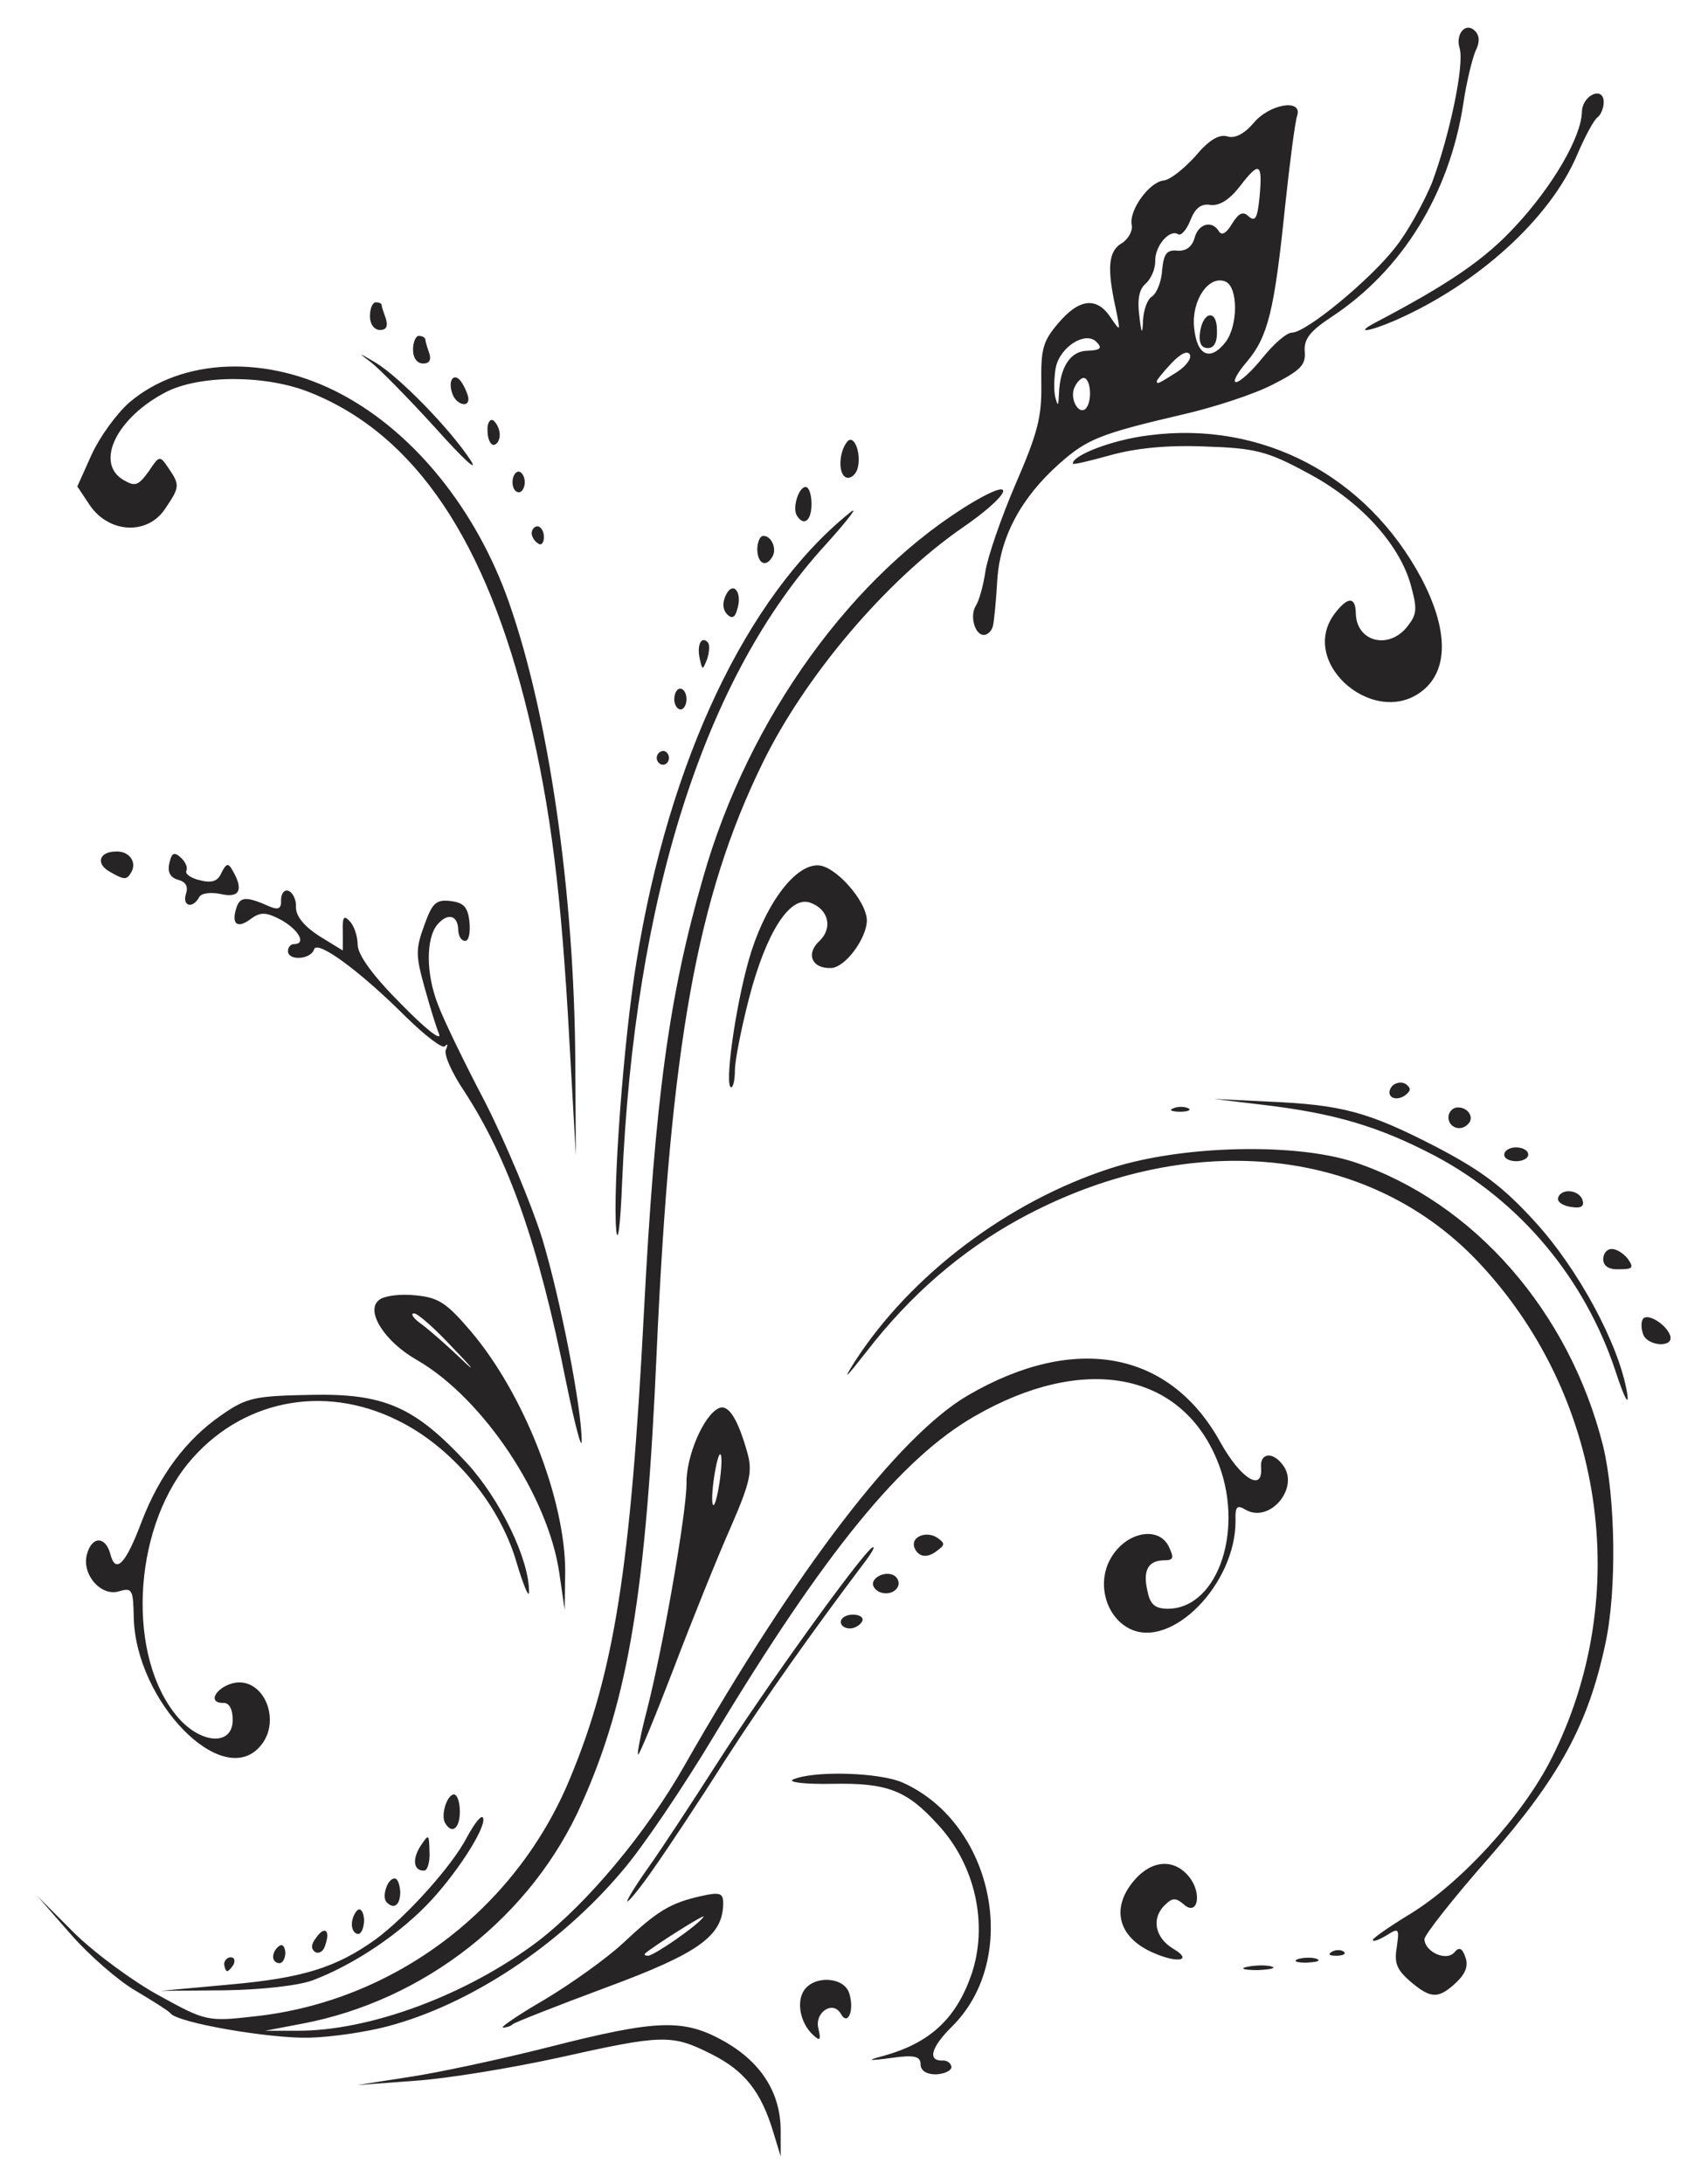 <?xml version="1.0" encoding="utf-8"?>
<!-- Generator: Adobe Illustrator 16.0.0, SVG Export Plug-In . SVG Version: 6.00 Build 0)  -->
<!DOCTYPE svg PUBLIC "-//W3C//DTD SVG 1.1 Tiny//EN" "http://www.w3.org/Graphics/SVG/1.1/DTD/svg11-tiny.dtd">
<svg version="1.1" baseProfile="tiny" id="Layer_1" xmlns="http://www.w3.org/2000/svg" xmlns:xlink="http://www.w3.org/1999/xlink"
	 x="0px" y="0px" width="91px" height="116.333px" viewBox="0 0 91 116.333" xml:space="preserve">
<g>
	<path fill-rule="evenodd" fill="#272425" d="M41.593,113.585c0.028-2.041-0.992-3.684-2.948-4.818
		c-2.211-1.248-3.543-1.219-9.439,0.283c-2.58,0.652-5.896,1.361-7.427,1.588l-2.75,0.426l3.09-0.229
		c1.701-0.113,5.131-0.68,7.597-1.219c5.584-1.246,6.066-1.275,8.192-0.197c1.757,0.879,2.636,1.984,3.288,4.139l0.397,1.303
		V113.585L41.593,113.585z M50.693,110.099c-0.029-0.197-0.227-0.369-0.512-0.34c-0.764,0-0.566-0.709,0.512-1.785
		c3.713-3.629,2.268-10.828-2.58-13.012c-1.248-0.566-4.819-0.652-5.868-0.17c-0.284,0.141,0.652,0.256,2.125,0.227
		c2.893-0.057,3.941,0.34,5.584,2.154c2.014,2.154,2.723,5.357,1.787,8.051c-0.822,2.324-2.211,3.6-4.648,4.279
		c-0.965,0.256-0.88,0.285,0.424,0.113c1.191-0.17,1.531-0.084,1.531,0.342c0,0.34,0.313,0.537,0.822,0.537
		C50.324,110.468,50.693,110.298,50.693,110.099L50.693,110.099z M43.605,108.058c-0.227-0.85,0.765-1.531,1.191-0.793
		c0.369,0.68,0.736-0.17,0.454-1.078c-0.255-0.879-1.843-0.992-2.41-0.17c-0.425,0.625-0.198,1.758,0.482,2.381
		C43.691,108.74,43.748,108.681,43.605,108.058L43.605,108.058z M20.617,107.945c4.422-1.162,9.184-4.309,12.529-8.277
		c1.077-1.246,3.26-4.479,4.875-7.172c5.924-9.836,10.005-14.824,13.917-17.064c5.756-3.316,10.941-2.381,12.898,2.324
		c1.502,3.572,0.113,7.881-2.58,7.938c-0.68,0-0.963-0.197-1.105-0.879c-0.283-1.133,0-1.672,0.822-1.701
		c0.566,0,0.596-0.113,0.283-0.764c-0.539-1.049-2.182-0.766-3.004,0.537c-0.852,1.305-0.396,3.176,0.906,3.855
		c2.24,1.162,5.697-2.381,5.67-5.754c-0.029-0.736,0.084-0.852,0.539-0.566c1.303,0.736,2.891-1.191,1.984-2.381
		c-0.539-0.738-1.221-0.652-1.164,0.113c0.115,1.359-1.076,0.623-2.154-1.305c-2.691-4.904-7.766-5.84-13.463-2.523
		c-3.686,2.154-9.128,9.242-15.109,19.73c-2.013,3.543-5.131,7.285-7.767,9.324c-3.77,2.863-8.986,4.82-12.897,4.791h-1.672
		l1.927-0.367c6.548-1.221,12.303-5.727,14.967-11.793c2.466-5.527,3.401-11.225,3.968-24.01
		c0.737-16.327,2.154-24.207,5.613-31.293c2.268-4.677,6.605-9.78,10.658-12.586c2.523-1.729,3.033-2.807,0.652-1.417
		c-6.463,3.827-12.048,11.565-14.457,20.069c-1.814,6.293-2.551,11.735-3.146,23.13c-0.708,13.635-1.587,19.191-3.94,24.832
		c-2.891,7.002-9.411,11.877-16.809,12.67c-2.495,0.285-2.608,0.256-5.074-1.105c-1.36-0.736-3.401-2.238-4.507-3.316L1.993,101
		l1.786,2.041c0.964,1.105,2.523,2.467,3.458,3.006c0.907,0.537,1.757,1.076,1.842,1.189c0.34,0.512,5.329,1.361,7.398,1.305
		C17.697,108.511,19.54,108.228,20.617,107.945L20.617,107.945z M27.307,107.832c0.057-0.084,2.296-0.963,4.96-1.955
		c4.989-1.844,6.236-2.75,6.265-4.479c0-0.568-0.17-0.625-1.19-0.398c-1.644,0.369-2.325,0.795-4.139,2.496
		c-0.879,0.82-2.75,2.154-4.167,3.004c-1.417,0.822-2.41,1.502-2.239,1.502C26.995,108.001,27.222,107.917,27.307,107.832
		L27.307,107.832z M34.365,104.062c0.397-0.369,3.316-2.211,3.118-1.957c-0.34,0.482-2.608,2.041-2.948,2.07
		C34.393,104.175,34.308,104.146,34.365,104.062L34.365,104.062z M77.593,105.593c0.482-0.455,0.652-0.879,0.482-1.334
		c-0.17-0.51-0.342-0.566-0.596-0.254c-0.426,0.48-1.559-0.029-1.588-0.709c0-0.227,1.559-2.211,3.459-4.365
		c3.742-4.281,5.271-7.086,6.18-11.367c0.623-2.863,0.537-7.795-0.113-10.516c-1.787-7.172-6.889-13.012-13.238-15.138
		c-3.146-1.049-9.213-0.907-12.982,0.313c-5.471,1.757-10.688,5.696-13.664,10.317c-0.68,1.076-0.481,0.879,0.652-0.566
		c2.324-3.006,5.018-5.329,8.107-7.03c8.873-4.847,18.51-3.969,24.406,2.211c6.746,7.087,8.361,17.802,3.969,26.503
		c-1.531,3.033-4.791,6.605-7.512,8.277c-1.162,0.709-2.098,1.361-2.014,1.418c0.057,0.086,0.396-0.057,0.766-0.283
		c0.623-0.396,0.652-0.34,0.51,0.652c-0.141,0.85,0,1.189,0.709,1.813C76.232,106.47,76.628,106.5,77.593,105.593L77.593,105.593z
		 M67.728,104.742c-0.311-0.084-0.906-0.057-1.303,0.029c-0.398,0.084-0.143,0.17,0.566,0.17
		C67.701,104.912,68.041,104.828,67.728,104.742L67.728,104.742z M16.677,105.478c2.239-0.85,4.705-2.521,6.321-4.279
		c1.559-1.701,3.004-4.053,2.721-4.395c-0.114-0.113-0.482,0.398-0.851,1.078c-0.793,1.531-3.26,4.252-4.847,5.414
		c-2.126,1.531-3.94,2.068-7.739,2.41l-3.713,0.34l3.402-0.029C13.927,105.99,15.939,105.763,16.677,105.478L16.677,105.478z
		 M70.166,104.345c-0.227-0.086-0.65-0.086-0.992,0c-0.311,0.113-0.113,0.199,0.426,0.199
		C70.138,104.515,70.394,104.458,70.166,104.345L70.166,104.345z M71.613,103.976c-0.113-0.113-0.398-0.141-0.625-0.027
		c-0.254,0.141-0.197,0.227,0.199,0.227C71.527,104.175,71.726,104.089,71.613,103.976L71.613,103.976z M62.513,103.806
		c-0.992-0.596-1.191-1.645-0.426-2.352c0.369-0.369,0.566-0.369,0.965-0.029c0.764,0.709,1.02-0.596,0.283-1.475
		c-0.795-0.963-1.984-0.879-2.92,0.227c-1.275,1.504-0.822,3.09,1.133,3.885C62.824,104.601,63.533,104.402,62.513,103.806
		L62.513,103.806z M12.453,104.628c0.085-0.227,0.028-0.369-0.17-0.369c-0.17,0-0.34,0.17-0.34,0.369
		c0.028,0.199,0.085,0.369,0.17,0.369C12.169,104.998,12.339,104.828,12.453,104.628L12.453,104.628z M15.203,104.005
		c-0.028-0.34-0.17-0.482-0.34-0.34c-0.17,0.113-0.312,0.367-0.312,0.566c0,0.197,0.142,0.34,0.34,0.34
		C15.061,104.572,15.203,104.316,15.203,104.005L15.203,104.005z M17.329,103.609c0.283-0.795-0.028-1.049-0.482-0.398
		c-0.284,0.369-0.284,0.596-0.057,0.766C16.988,104.089,17.244,103.949,17.329,103.609L17.329,103.609z M19.398,102.248
		c-0.028-0.396-0.17-0.623-0.34-0.51c-0.17,0.141-0.312,0.48-0.312,0.766c0,0.283,0.142,0.51,0.34,0.51
		C19.256,103.013,19.398,102.673,19.398,102.248L19.398,102.248z M34.847,99.498c0.68-0.963,2.381-3.516,3.742-5.67
		c2.211-3.43,4.791-7.057,7.427-10.545c0.453-0.594,0.652-0.963,0.453-0.85c-0.623,0.426-5.641,7.398-8.22,11.424
		c-1.36,2.125-3.033,4.678-3.742,5.67c-0.68,0.963-1.162,1.756-1.077,1.756S34.167,100.49,34.847,99.498L34.847,99.498z
		 M21.325,100.773c-0.028-0.396-0.142-0.736-0.312-0.709c-0.369,0-0.681,0.965-0.425,1.248
		C20.985,101.738,21.325,101.482,21.325,100.773L21.325,100.773z M22.884,98.648c-0.028-0.965-0.028-0.992-0.482-0.313
		c-0.453,0.709-0.368,1.332,0.199,1.305C22.771,99.64,22.913,99.185,22.884,98.648L22.884,98.648z M24.5,96.494
		c0-0.512-0.142-0.908-0.312-0.908c-0.369,0-0.709,1.078-0.482,1.504C24.075,97.74,24.5,97.4,24.5,96.494L24.5,96.494z
		 M35.896,88.869c0.992-2.609,2.353-5.982,3.033-7.512c1.021-2.354,1.162-2.949,0.907-3.912c-0.51-1.844-1.021-2.666-1.531-2.438
		c-0.822,0.367-1.757,2.578-1.729,4.023c0,1.531-1.247,8.732-2.126,12.133c-0.312,1.191-0.51,2.24-0.454,2.297
		S34.903,91.447,35.896,88.869L35.896,88.869z M38.05,78.664c0.113-0.738,0.255-1.275,0.34-1.191
		c0.085,0.086,0.057,0.766-0.057,1.502c-0.113,0.738-0.255,1.277-0.34,1.191S37.937,79.4,38.05,78.664L38.05,78.664z M13.87,93.007
		c1.134-1.305,0.227-3.602-1.332-3.375c-0.964,0.172-1.559,1.078-0.652,1.078c0.312-0.029,0.51,0.313,0.51,0.879
		c0.029,1.418-1.672,1.332-2.919-0.113c-2.721-3.176-2.438-9.865,0.539-13.521c2.75-3.346,7.172-4.281,11.168-2.297
		c2.863,1.391,5.414,4.422,6.321,7.512c0.369,1.248,0.68,1.984,0.68,1.645c0.028-1.729-1.531-4.932-3.288-6.859
		c-2.806-3.033-4.422-3.742-8.362-3.656c-2.948,0.057-3.401,0.141-4.734,1.076c-1.899,1.305-3.316,3.232-4.252,5.67
		c-0.85,2.268-1.389,2.834-1.672,1.729c-0.255-0.963-0.992-0.963-1.247,0.029c-0.284,1.076,0.765,2.268,1.729,1.955
		c0.68-0.197,0.737-0.084,0.766,1.361C7.209,90.625,11.857,95.388,13.87,93.007L13.87,93.007z M45.93,86.373
		c0.113-0.197-0.113-0.367-0.481-0.367c-0.369,0-0.652,0.17-0.652,0.396c0,0.199,0.227,0.34,0.483,0.34
		C45.533,86.742,45.817,86.572,45.93,86.373L45.93,86.373z M30.113,83.708c0-3.826-2.183-9.439-5.018-12.783
		c-1.304-1.531-1.729-1.814-2.976-1.928c-0.794-0.086-1.672,0.027-1.928,0.254c-0.737,0.568,0.284,2.211,2.041,3.203
		c3.515,2.041,6.973,7.229,7.568,11.34l0.284,1.955L30.113,83.708L30.113,83.708z M22.488,70.556
		c-0.454-0.313-0.652-0.596-0.425-0.596c0.198,0,1.162,0.852,2.126,1.9c0.992,1.02,1.19,1.303,0.454,0.594
		C23.905,71.748,22.941,70.896,22.488,70.556L22.488,70.556z M47.83,84.531c0.113-0.199,0.027-0.453-0.17-0.596
		c-0.482-0.311-1.361,0.143-1.105,0.596C46.808,84.984,47.603,84.984,47.83,84.531L47.83,84.531z M49.927,82.603
		c0.426-0.311,0.426-0.396,0.027-0.68c-0.566-0.396-1.416-0.086-1.246,0.482C48.906,82.943,49.388,83.029,49.927,82.603
		L49.927,82.603z M30.992,76.763c0-1.729-1.105-7.455-2.098-10.771c-0.567-1.814-1.928-5.074-3.033-7.257
		c-1.134-2.154-2.268-4.507-2.523-5.215c-0.652-1.644-0.652-3.543-0.028-4.28c0.567-0.652,1.105-0.482,1.105,0.34
		c0.028,0.312,0.17,0.539,0.369,0.539s0.283-0.454,0.227-1.021c-0.085-0.793-0.312-1.021-1.021-1.105
		c-0.765-0.085-0.963,0.113-1.389,1.304c-0.454,1.247-0.454,1.587,0,3.231c0.283,1.021,0.624,2.154,0.793,2.551
		c0.142,0.425-0.765-0.312-2.013-1.587c-1.53-1.531-2.296-2.608-2.324-3.146c0-0.482-0.198-1.049-0.425-1.276
		c-0.312-0.34-0.396-0.227-0.368,0.567v0.992l-1.248-0.765c-0.793-0.51-1.247-1.049-1.247-1.531c0.028-0.397-0.17-0.794-0.397-0.879
		c-0.227-0.085-0.397,0.142-0.397,0.482c0.028,0.454-0.142,0.539-0.567,0.369c-1.275-0.567-1.616-0.567-1.814,0.057
		c-0.284,0.879,0.057,1.134,0.793,0.567c0.51-0.369,0.822-0.34,1.616,0.085c0.936,0.539,1.333,1.276,0.652,1.276
		c-0.17,0-0.312,0.17-0.312,0.368c0,0.539,1.219,0.454,1.389-0.085c0.142-0.539,2.438,1.134,4.932,3.628
		c0.992,0.964,1.899,1.672,2.041,1.531c0.142-0.17,0.17-0.085,0.057,0.17c-0.142,0.227,0.312,1.248,0.964,2.211
		c2.381,3.657,3.968,8.164,5.442,15.534C30.623,75.857,30.992,77.275,30.992,76.763L30.992,76.763z M86.693,74.212
		c-0.426-2.58-2.58-6.575-4.904-9.127c-1.729-1.899-2.891-2.749-5.273-3.996c-3.627-1.871-5.016-2.24-8.928-2.41l-2.92-0.142
		l2.607,0.312c3.855,0.454,6.207,1.162,9.184,2.722c4.537,2.409,7.967,6.519,9.609,11.452C86.55,74.496,86.806,74.951,86.693,74.212
		L86.693,74.212z M88.988,71.152c-0.197-0.596-1.189-1.219-1.445-0.908c-0.113,0.143-0.113,0.512,0,0.822
		C87.769,71.718,89.187,71.804,88.988,71.152L88.988,71.152z M86.72,67.042c-0.227-0.283-0.623-0.538-0.879-0.51
		c-0.227,0-0.424,0.255-0.424,0.538c0,0.369,0.311,0.567,0.85,0.539C87.003,67.609,87.06,67.524,86.72,67.042L86.72,67.042z
		 M33.146,62.959C33.798,47.823,37.54,36.031,44.002,29c1.277-1.417,1.814-2.154,1.219-1.644
		c-5.443,4.422-9.582,13.153-11.311,23.868c-0.68,4.139-1.275,12.104-1.077,14.315C32.919,66.333,33.061,65.199,33.146,62.959
		L33.146,62.959z M84.312,63.923c-0.172-0.566-1.191-0.651-1.305-0.085c-0.029,0.198,0.283,0.396,0.709,0.454
		C84.226,64.377,84.425,64.264,84.312,63.923L84.312,63.923z M81.419,61.486c0-0.198-0.283-0.368-0.652-0.368
		c-0.34,0-0.623,0.17-0.623,0.396c0,0.198,0.283,0.34,0.652,0.34C81.136,61.854,81.449,61.684,81.419,61.486L81.419,61.486z
		 M30.651,56.497c-0.057-8.986-1.417-18.396-3.543-24.435c-1.729-4.904-5.017-8.986-8.901-11.055
		c-3.968-2.126-8.504-1.956-11.31,0.425c-0.68,0.595-1.587,1.843-2.013,2.778l-0.765,1.701l0.68,1.021
		c1.021,1.474,3.062,1.587,3.997,0.17c0.793-1.162,0.793-1.276,0.17-2.183c-0.454-0.681-0.482-0.652-1.049,0.198
		c-0.539,0.737-0.708,0.822-1.332,0.454c-1.559-0.907-0.369-3.345,2.296-4.706c1.814-0.907,5.329-0.907,7.682,0.057
		c5.556,2.239,9.354,7.88,11.594,17.207c1.191,4.932,1.758,9.524,2.183,17.376l0.34,6.038L30.651,56.497L30.651,56.497z
		 M78.246,59.841c0.311-0.34-0.057-0.879-0.596-0.85c-0.256,0-0.482,0.255-0.482,0.538C77.197,60.097,77.876,60.295,78.246,59.841
		L78.246,59.841z M63.279,59.02c-0.199-0.086-0.568-0.086-0.795,0.028c-0.227,0.085-0.027,0.17,0.396,0.17
		C63.335,59.218,63.505,59.105,63.279,59.02L63.279,59.02z M74.873,58.339c0.311-0.255,0.311-0.369,0.027-0.595
		c-0.227-0.142-0.539-0.085-0.736,0.113C73.767,58.368,74.304,58.736,74.873,58.339L74.873,58.339z M39.155,57.007
		c0-0.51,0.34-2.239,0.765-3.883c0.907-3.458,2.155-5.414,3.232-5.046c0.992,0.34,1.248,1.361,0.481,2.069
		c-0.708,0.681-0.368,1.446,0.624,1.417c0.766,0,1.928-1.587,1.928-2.551c-0.028-1.049-1.729-2.948-2.636-2.919
		c-1.275,0-2.863,2.239-3.657,5.045c-0.737,2.608-1.304,6.775-0.935,6.775C39.07,57.914,39.155,57.489,39.155,57.007L39.155,57.007z
		 M10.61,47.794c0.113-0.227,0.624-0.284,1.162-0.17c0.992,0.227,1.219-0.227,0.624-1.248c-0.227-0.425-0.34-0.397-0.595,0.113
		c-0.198,0.454-0.51,0.567-1.162,0.397c-0.482-0.113-0.793-0.34-0.708-0.51c0.085-0.17-0.057-0.482-0.312-0.708
		c-0.34-0.312-0.482-0.227-0.595,0.312c-0.113,0.482,0.057,0.766,0.454,0.879c0.425,0.113,0.567,0.369,0.425,0.766
		C9.703,48.276,10.27,48.418,10.61,47.794L10.61,47.794z M7.01,46.434c0.284-0.539-0.142-1.105-0.822-1.077
		c-0.907,0-1.105,0.652-0.34,1.077C6.642,46.887,6.755,46.887,7.01,46.434L7.01,46.434z M35.64,40.368
		c0-0.198-0.142-0.369-0.312-0.369c-0.199,0.028-0.34,0.17-0.34,0.397c0.028,0.198,0.17,0.34,0.34,0.34
		C35.499,40.736,35.64,40.566,35.64,40.368L35.64,40.368z M75.949,36.654c1.219-1.134,1.162-3.203-0.197-5.811
		c-2.92-5.499-8.504-8.447-14.543-7.654c-1.898,0.227-4.053,1.049-4.053,1.502c0,0.085,0.906-0.142,2.041-0.454
		c1.332-0.368,3.033-0.539,5.018-0.453c2.664,0.085,3.316,0.255,5.414,1.389c2.805,1.474,4.902,3.77,5.527,5.953
		c0.367,1.333,0.34,1.587-0.17,2.24c-0.992,1.275-2.75,0.822-2.75-0.737c-0.029-0.85-0.426-0.85-1.105,0.028
		C69.06,35.35,73.425,38.979,75.949,36.654L75.949,36.654z M36.576,37.25c0-0.312-0.142-0.567-0.34-0.567
		c-0.17,0-0.312,0.255-0.312,0.567s0.17,0.539,0.34,0.539C36.434,37.788,36.576,37.533,36.576,37.25L36.576,37.25z M37.681,35.095
		c0.113-0.369,0.142-0.766,0.028-0.879c-0.34-0.368-0.595,0.142-0.425,0.879C37.426,35.719,37.426,35.719,37.681,35.095
		L37.681,35.095z M52.904,33.338c0.057-0.255,0.17-1.333,0.227-2.41c0.141-2.296,1.246-4.394,3.316-6.236
		c1.475-1.304,2.154-1.587,6.662-2.636c1.586-0.368,3.684-1.049,4.676-1.559c1.502-0.765,1.787-1.049,1.73-1.757
		c-0.057-0.68,0.283-1.105,1.445-1.871c3.742-2.466,6.264-6.548,7.002-11.338c0.17-1.162,0.48-2.409,0.65-2.806
		c0.227-0.454,0.227-0.794,0-1.049c-0.48-0.539-1.076,0.085-0.85,0.878c0.283,0.851-0.539,4.706-1.475,7.2
		c-0.424,1.021-1.275,2.58-1.928,3.401c-1.303,1.701-4.762,4.564-5.527,4.564c-0.283,0-0.963,0.595-1.559,1.333
		c-0.566,0.708-1.219,1.304-1.418,1.304c-0.197,0,0.057-0.482,0.568-1.077c1.133-1.332,1.473-2.721,2.041-8.249
		c0.254-2.381,0.537-4.563,0.65-4.875c0.285-0.907-1.473-0.624-2.324,0.397c-0.51,0.595-1.02,0.851-1.416,0.708
		c-0.455-0.113-0.992,0.227-1.701,1.077c-0.596,0.652-1.332,1.248-1.672,1.276c-0.766,0.085-1.871,1.587-1.701,2.381
		c0.057,0.312-0.199,0.766-0.539,0.964c-0.709,0.425-0.793,1.304-0.313,3.487c0.256,1.247,0.256,1.247-0.283,0.454
		c-0.736-1.106-1.672-0.992-2.777,0.312c-0.822,0.964-0.936,1.361-0.908,3.231c0.029,1.786-0.197,2.636-1.389,5.386
		c-0.766,1.786-1.473,3.855-1.586,4.592c-0.113,0.766-0.342,1.587-0.512,1.843c-0.34,0.539-0.057,1.559,0.426,1.559
		C52.621,33.82,52.847,33.593,52.904,33.338L52.904,33.338z M57.212,20.724c0.113-0.312,0.34-0.567,0.51-0.595
		c0.396,0,0.482,1.219,0.143,1.616C57.523,22.141,57.013,21.347,57.212,20.724L57.212,20.724z M56.248,19.59
		c0.227-1.134,1.617-1.984,2.184-1.361c0.313,0.312,0.197,0.425-0.482,0.454c-0.906,0-1.475,0.851-1.531,2.296
		c-0.027,0.652-0.057,0.709-0.197,0.17C56.134,20.78,56.164,20.072,56.248,19.59L56.248,19.59z M61.634,20.298
		c0-0.057,0.34-0.482,0.766-0.936c0.48-0.51,0.85-0.708,0.992-0.482c0.113,0.199-0.199,0.624-0.682,0.936
		C61.718,20.44,61.634,20.497,61.634,20.298L61.634,20.298z M63.619,17.436c-0.143-1.446,0.793-2.807,1.672-2.438
		c0.68,0.283,0.68,2.353,0,3.231C64.468,19.278,63.759,18.938,63.619,17.436L63.619,17.436z M64.837,17.577
		c0-1.134-0.766-0.992-0.908,0.17c-0.057,0.539,0.086,0.794,0.426,0.794S64.865,18.201,64.837,17.577L64.837,17.577z M61.039,15.111
		c0.283-0.255,0.51-0.765,0.51-1.19c-0.027-0.822,0.766-1.729,1.219-1.446c0.143,0.113,0.455-0.227,0.652-0.737
		c0.256-0.652,0.566-0.907,1.078-0.822c0.48,0.057,1.02-0.283,1.586-1.021c1.021-1.332,1.191-1.219,1.021,0.624
		c-0.113,1.105-0.227,1.304-0.566,1.02c-0.313-0.312-0.539-0.198-0.908,0.397c-0.283,0.482-0.537,0.624-0.68,0.397
		c-0.369-0.624-1.105-0.425-1.305,0.34c-0.141,0.481-0.453,0.708-0.906,0.68c-0.566-0.057-0.736,0.142-0.822,1.021
		c-0.029,0.595-0.283,1.247-0.539,1.417c-0.254,0.142-0.453,0.737-0.48,1.276c-0.029,0.793-0.086,0.737-0.199-0.255
		C60.585,15.933,60.699,15.395,61.039,15.111L61.039,15.111z M39.269,32.487c0.312-0.907-0.198-1.587-0.595-0.794
		c-0.198,0.425-0.17,0.766,0.057,1.021C38.985,32.969,39.155,32.913,39.269,32.487L39.269,32.487z M41.168,29.625
		c0.227-0.425-0.085-1.106-0.51-1.077c-0.17,0-0.312,0.34-0.312,0.737C40.374,30.049,40.828,30.248,41.168,29.625L41.168,29.625z
		 M28.979,28.604c0-0.312-0.17-0.567-0.34-0.567s-0.312,0.17-0.312,0.368c0,0.17,0.142,0.425,0.34,0.539
		C28.837,29.086,28.979,28.916,28.979,28.604L28.979,28.604z M43.237,26.846c0-0.51-0.142-0.907-0.312-0.907
		c-0.369,0-0.708,1.077-0.482,1.502C42.812,28.065,43.237,27.753,43.237,26.846L43.237,26.846z M27.958,25.684
		c0-0.312-0.17-0.567-0.34-0.567c-0.17,0.028-0.312,0.255-0.312,0.567c0,0.312,0.142,0.539,0.34,0.539
		C27.817,26.223,27.958,25.968,27.958,25.684L27.958,25.684z M45.675,25.004c0.255-0.794-0.17-1.928-0.539-1.474
		c-0.454,0.567-0.483,1.729-0.057,1.899C45.307,25.514,45.562,25.315,45.675,25.004L45.675,25.004z M25.095,24.55
		c-1.105-1.701-3.855-4.507-5.102-5.244c-0.907-0.539-0.936-0.539-0.255-0.028c0.454,0.34,2.013,1.928,3.458,3.515
		C24.642,24.409,25.492,25.202,25.095,24.55L25.095,24.55z M26.626,23.161c0-0.312-0.17-0.624-0.34-0.765
		c-0.17-0.113-0.34,0.142-0.312,0.539c0,0.425,0.142,0.765,0.34,0.765C26.484,23.671,26.626,23.445,26.626,23.161L26.626,23.161z
		 M24.954,21.234c0-0.142-0.142-0.51-0.312-0.794c-0.397-0.68-0.822-0.255-0.539,0.539C24.302,21.545,24.982,21.744,24.954,21.234
		L24.954,21.234z M22.856,18.768c-0.113-0.312-0.198-0.624-0.198-0.708c-0.028-0.085-0.17-0.17-0.34-0.17
		c-0.17,0-0.312,0.34-0.312,0.737c0,0.454,0.227,0.737,0.539,0.737C22.884,19.363,22.998,19.165,22.856,18.768L22.856,18.768z
		 M74.333,17.067c4.393-1.928,8.248-5.414,9.693-8.816c0.426-0.992,0.908-1.899,1.105-2.013c0.172-0.142,0.313-0.51,0.313-0.793
		c0-0.879-1.133-0.397-1.162,0.51c-0.027,1.332-1.559,3.968-3.543,6.094c-1.615,1.758-3.516,3.062-7.455,5.131
		C72.15,17.775,72.888,17.69,74.333,17.067L74.333,17.067z M20.56,16.982c-0.113-0.312-0.227-0.652-0.227-0.737
		s-0.142-0.142-0.312-0.142s-0.312,0.34-0.312,0.737c0,0.425,0.227,0.737,0.539,0.737C20.588,17.577,20.673,17.378,20.56,16.982
		L20.56,16.982z"/>
</g>
</svg>
